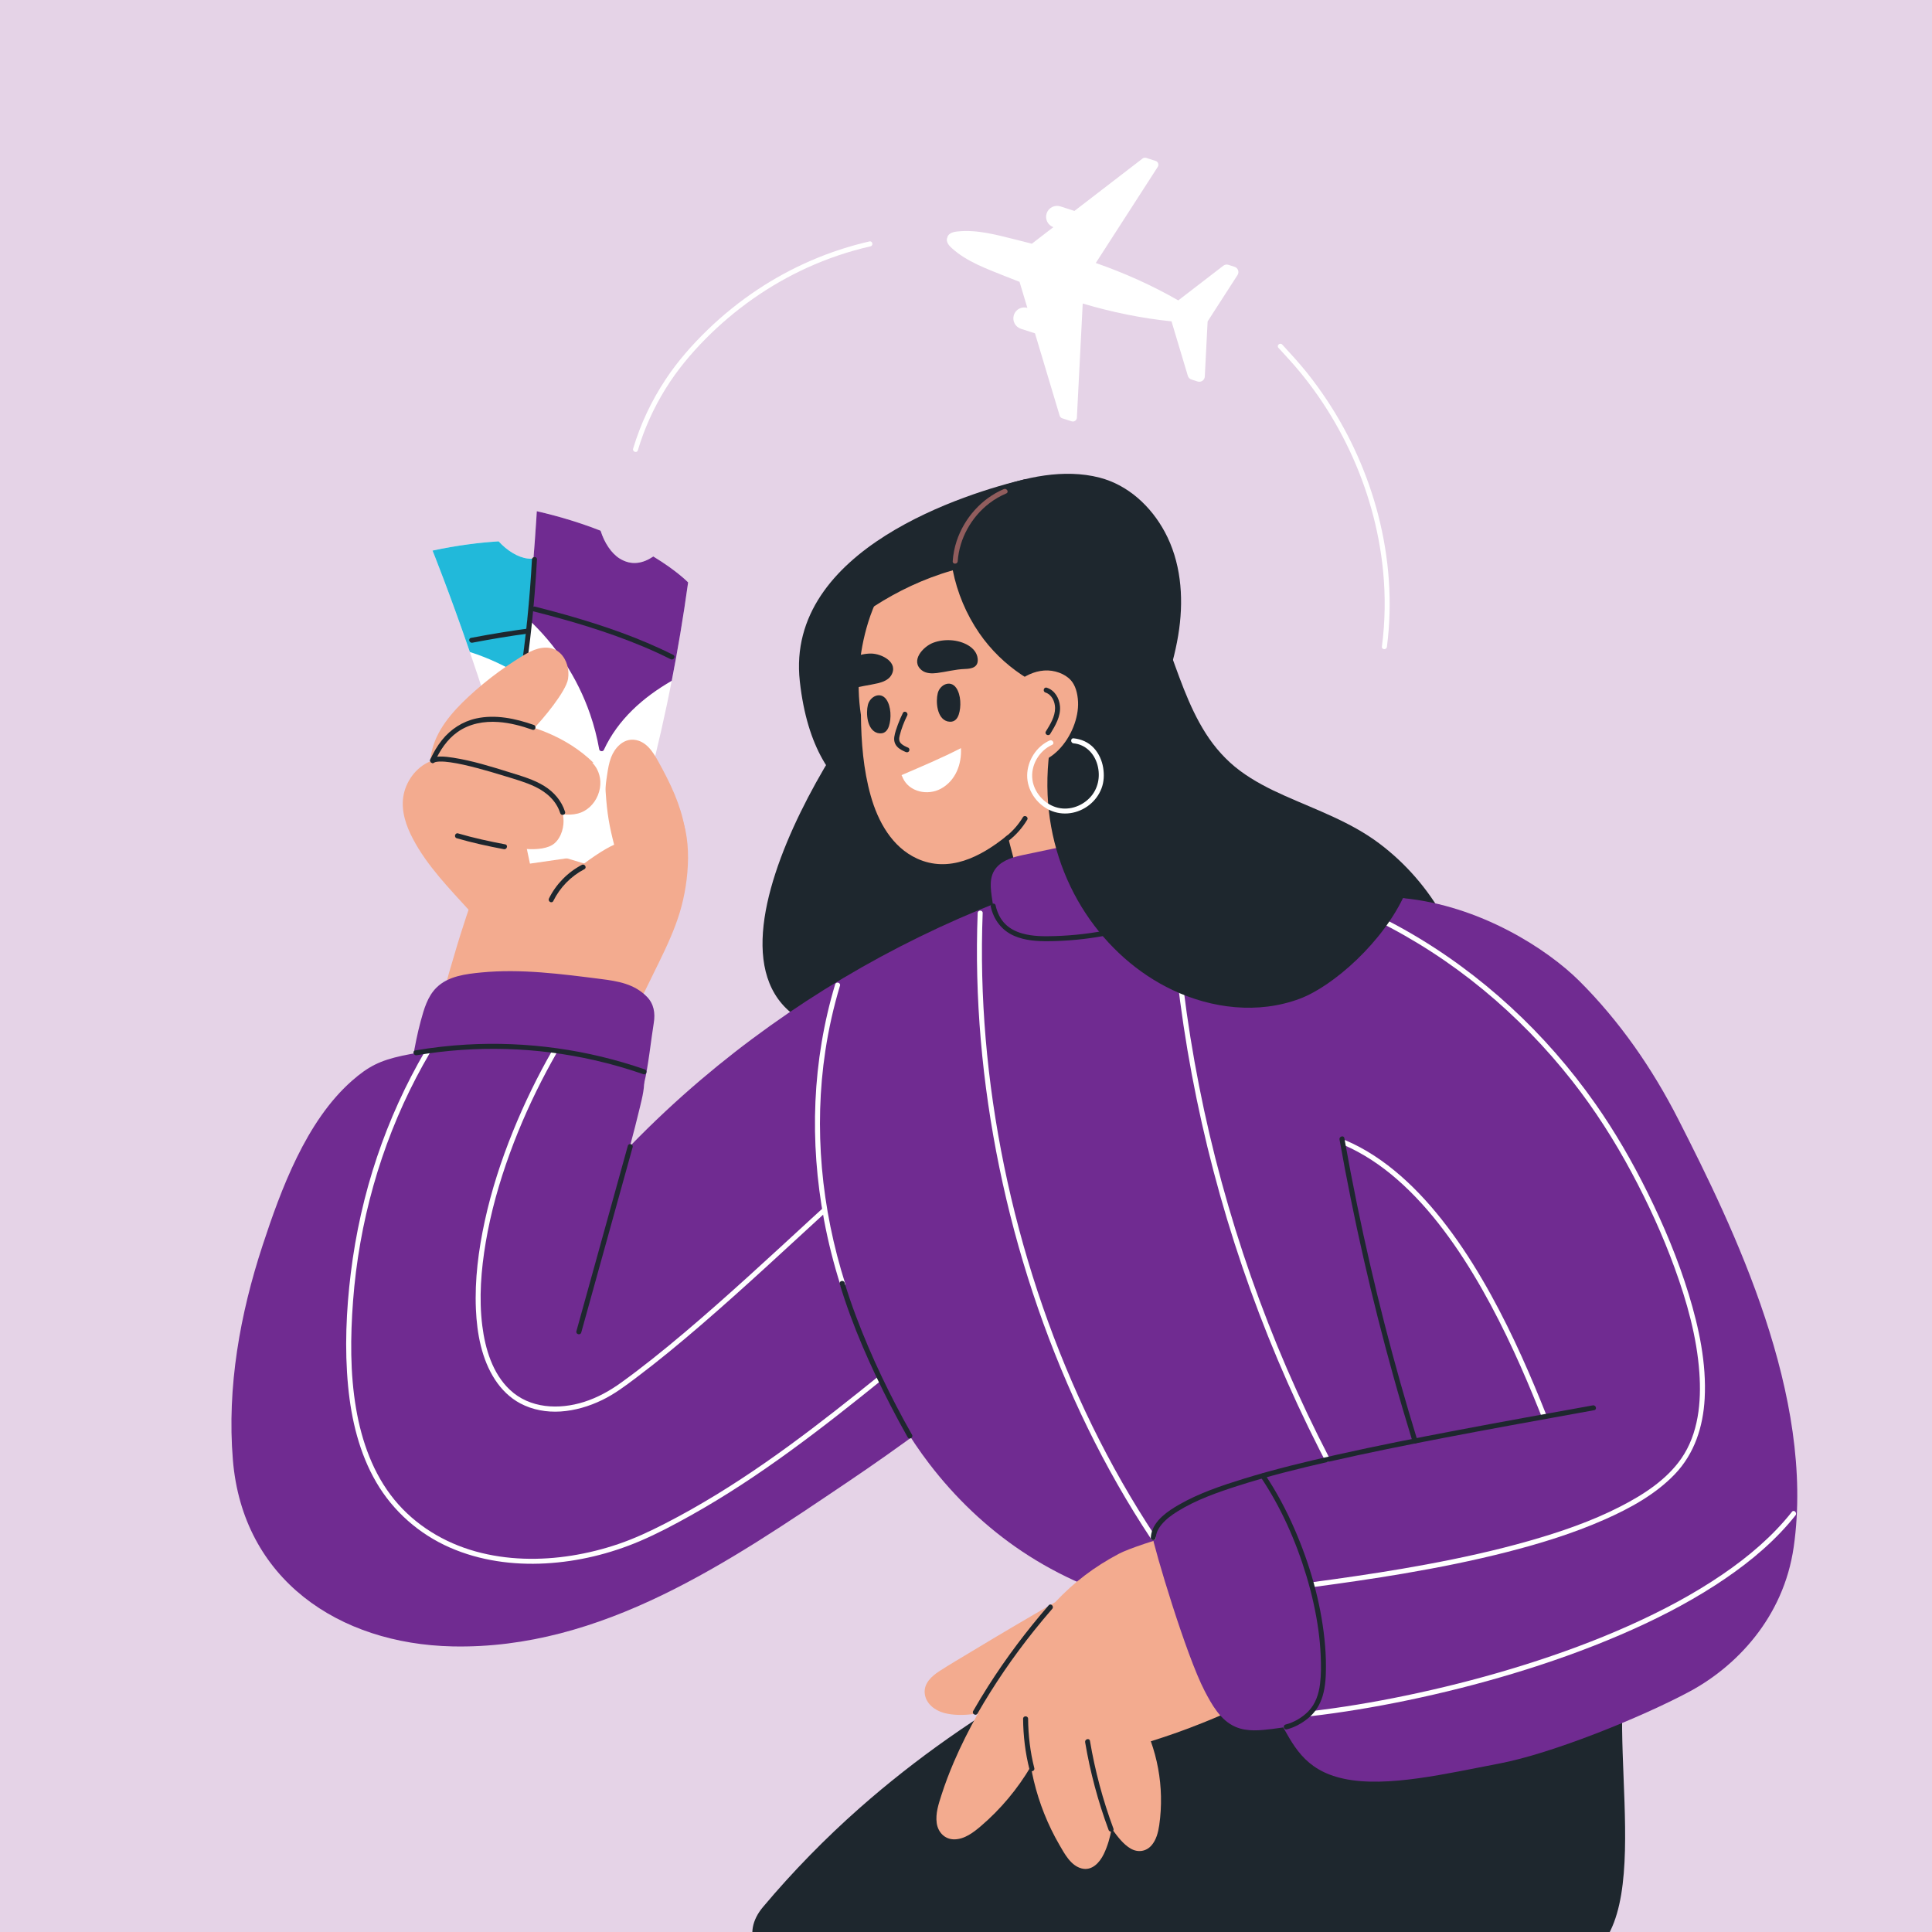 <?xml version="1.0" encoding="UTF-8"?>
<svg id="Layer_1" data-name="Layer 1" xmlns="http://www.w3.org/2000/svg" xmlns:xlink="http://www.w3.org/1999/xlink" version="1.1" viewBox="0 0 400 400">
  <defs>
    <style>
      .cls-1 {
        clip-path: url(#clippath);
      }

      .cls-2 {
        fill: none;
      }

      .cls-2, .cls-3, .cls-4, .cls-5, .cls-6, .cls-7, .cls-8, .cls-9 {
        stroke-width: 0px;
      }

      .cls-3 {
        fill: #915d5d;
      }

      .cls-4 {
        fill: #702b91;
      }

      .cls-5 {
        fill: #f3ab8f;
      }

      .cls-6 {
        fill: #e5d3e7;
      }

      .cls-7 {
        fill: #1e272e;
      }

      .cls-8 {
        fill: #fff;
      }

      .cls-9 {
        fill: #21b9da;
      }
    </style>
    <clipPath id="clippath">
      <rect class="cls-2" y="0" width="400" height="400"/>
    </clipPath>
  </defs>
  <g class="cls-1">
    <g>
      <rect class="cls-6" y="0" width="400" height="400"/>
      <g>
        <g>
          <path class="cls-7" d="M183.945,140.28c-10.912,11.4-49.843,71.889-4.935,74.273,44.908,2.384,80.038-31.913,55.9-47.599-24.138-15.686-50.965-26.674-50.965-26.674h0Z"/>
          <path class="cls-7" d="M304.817,210.083c-.333-7.014-2.459-13.92-5.859-20.047-3.332-6.005-7.921-11.297-13.412-15.421-5.907-4.437-12.806-6.855-19.488-9.831-3.271-1.456-6.494-3.087-9.37-5.238-2.816-2.105-5.162-4.739-7.048-7.698-3.695-5.798-5.706-12.451-8.117-18.835-2.392-6.336-5.25-12.551-10.063-17.437-3.271-3.321-7.212-5.976-11.499-7.819-1.6.245-3.124.621-4.349.929-1.173.295-2.331.633-3.48.997-.548.822-.921,1.792-1.08,2.766-.6,3.684,1.716,6.954,2.42,10.446,1.552,7.691-4.904,14.275-9.721,19.343-5.251,5.524-10.409,11.212-14.607,17.596-4.159,6.324-7.244,13.36-8.163,20.92-.997,8.197.471,16.533,3.12,24.294,4.881,14.299,13.443,28.297,26.545,36.37,13.699,8.441,30.425,10.065,46.064,7.632,8.377-1.304,16.602-3.684,24.51-6.718,6.778-2.6,13.573-6.038,18.04-11.96,4.341-5.754,5.891-13.192,5.554-20.288v0h0Z"/>
          <path class="cls-5" d="M140.018,167.007c-3.207-5.122-9.687-6.171-15.322-8.145-2.904-1.018-6.076-1.567-9.113-.836-2.968.714-5.368,2.612-7.199,5.005-1.968,2.573-3.398,5.559-4.78,8.472-1.589,3.349-3.013,6.776-4.27,10.264-1.894,5.256-3.526,9.906-5.391,16.341-1.312,4.526-2.803,8.478-1.878,13.224,1.165,5.974,5.998,10.124,11.169,12.808,5.36,2.782,12.279,4.933,17.792,1.36,2.474-1.603,4.225-4.082,5.662-6.606,1.722-3.024,3.156-6.223,4.689-9.345,1.701-3.466,3.409-6.928,5.102-10.398,1.644-3.369,3.225-6.779,4.302-10.377,1.886-6.297,2.826-16.033-.763-21.767h0Z"/>
          <g>
            <path class="cls-8" d="M115.379,112.313c-1.309,2.177-3.239,3.667-6.126,3.326-2.029-.239-4.283-1.646-6.019-3.557-4.029.249-8.596.826-13.681,1.911,0,0,14.051,34.922,20.169,64.812l27.208-3.939s-1.608-24.408-12.751-60.726c0,0-3.045-1.193-8.8-1.827Z"/>
            <path class="cls-9" d="M115.379,112.312c-1.307,2.179-3.237,3.668-6.124,3.327-2.029-.241-4.284-1.646-6.019-3.556-4.031.249-8.596.826-13.682,1.912,0,0,3.475,8.629,7.721,20.988,7.554,2.423,14.485,6.725,20,12.433,1.755,1.813,3.361,3.765,4.807,5.832.248.353.911.148.911-.287-.018-6.951,2.778-13.334,6.706-18.924-1.514-6.111-3.33-12.774-5.518-19.898,0,0-3.043-1.191-8.801-1.827Z"/>
            <path class="cls-7" d="M97.799,133.064c7.743-1.474,15.576-2.635,23.46-2.947,2.133-.085,4.269-.102,6.403-.037.667.02.667-1.016,0-1.037-7.856-.239-15.72.609-23.468,1.848-2.23.356-4.453.751-6.671,1.173-.655.125-.378,1.124.276 1h0Z"/>
          </g>
          <g>
            <path class="cls-8" d="M135.262,115.213c-2.106,1.421-4.483,1.958-6.957.43-1.738-1.073-3.188-3.3-3.956-5.764-3.758-1.474-8.141-2.878-13.21-4.04,0,0-1.997,37.59-9.062,67.27l26.33,7.91s8.841-22.807,14.063-60.436c0,0-2.257-2.366-7.207-5.37,0,0-0,0-0,0Z"/>
            <path class="cls-4" d="M135.262,115.212c-2.104,1.424-4.482,1.959-6.956.432-1.738-1.075-3.19-3.3-3.957-5.764-3.76-1.476-8.142-2.878-13.211-4.04,0,0-.491,9.289-1.856,22.286,5.826,5.384,10.294,12.209,12.886,19.711.826,2.384,1.458,4.831,1.897,7.316.076.425.764.518.947.124,2.917-6.31,8.145-10.916,14.065-14.327,1.206-6.179,2.371-12.986,3.393-20.368,0,0-2.257-2.364-7.208-5.37h0Z"/>
            <path class="cls-7" d="M110.136,115.83c-.449,8.252-1.281,16.483-2.507,24.657-.344,2.292-.719,4.58-1.123,6.862-.115.652.883.932 1.0.276,1.446-8.174,2.512-16.415,3.185-24.688.193-2.367.352-4.736.481-7.107.036-.667-1-.665-1.037,0h0Z"/>
            <path class="cls-7" d="M110.516,126.597c7.641,1.931,15.234,4.181,22.516,7.215,1.972.822,3.917,1.71,5.826,2.67.594.299,1.12-.595.523-.895-7.024-3.534-14.513-6.096-22.064-8.243-2.166-.616-4.343-1.195-6.526-1.746-.647-.164-.923.836-.276 1h0Z"/>
          </g>
          <path class="cls-5" d="M117.606,140.572c.299-1.881-.222-4.007-1.639-5.343-1.74-1.641-4.126-1.297-6.119-.345-1.155.552-2.242,1.261-3.317,1.954-1.118.721-2.215,1.474-3.289,2.259-2.184,1.596-4.277,3.318-6.257,5.161-3.428,3.191-6.755,6.986-7.689,11.719-.669,3.391-.137,6.96,1.407,10.03,6.072-7.996,10.223-10.805,19.507-14.881,2.246-2.246,6.991-8.012,7.395-10.555h-0Z"/>
          <path class="cls-5" d="M123.624,159.286c-.277-.534-.623-.995-1.014-1.405.09.015.179.03.269.045-5.494-5.351-13.05-8.219-20.974-9.056-.013.018-.028.034-.041.052-.483.038-.975.116-1.472.242-3.11.789-6.193,3.434-7.984,6.675-.191.345-.371.705-.535,1.072-.064.143-2.512.613-2.836.746-2.948,1.209-5.083,4.215-5.545,7.331-.447,3.012.605,6.031,1.989,8.664,2.983,5.674,7.607,10.365,11.878,15.071,2.117-2.221,3.824-4.947,5.428-7.581,1.133-1.86.685-4.314,1.522-6.303.921.58,7.948,1.991,10.505-.246,1.493-1.306,2.022-3.595,1.828-5.299-.028-.243-.073-.475-.13-.699,1.023.118,2.094.101,3.168-.174,1.748-.448,3.324-1.847,4.106-3.777.803-1.981.601-3.886-.163-5.358h0Z"/>
          <path class="cls-5" d="M141.901,178.714c.786-4.842-.365-9.762-2.223-14.228-.973-2.34-2.148-4.59-3.373-6.806-1.105-1.998-2.519-4.272-5.028-4.517-2.272-.222-4.002,1.679-4.749,3.623-.444,1.153-.65,2.396-.826,3.614-.169,1.166-.389,2.344-.311,3.519.31,4.691.771,7.102,1.759,10.977-3.912,1.662-14.373,9.506-15.543,14.069-1.074,4.187-.584,6.768,2.278,9.903,1.525,1.67,3.4,3.007,5.41,4.032,1.014.517,2.065.965,3.139,1.342,1.005.353,2.119.732,3.191.466,1.063-.263,1.786-1.118,2.394-1.973.778-1.094,1.536-2.203,2.302-3.306,1.559-2.245,3.111-4.495,4.659-6.748,2.945-4.289,6.071-8.716,6.924-13.967l-0-0h0Z"/>
          <path class="cls-4" d="M85.473,219.103c-.357,2.08.321,3.916,1.98,5.079,2.069,1.45,7.165,1.94,9.823,2.114,5.929.389,11.86.768,17.791,1.152,2.925.19,5.847.39,8.775.568,1.992.121,8.931-1.519,9.521-3.777.811-3.111,1.475-9.317,1.992-12.438.342-2.062.013-3.955-1.396-5.41-2.618-2.704-6.059-3.256-9.582-3.703-8.116-1.03-16.515-2.145-24.697-1.351-3.224.314-6.865.739-9.292,3.119-1.881,1.844-2.61,4.478-3.281,6.944-.696,2.559-1.193,5.133-1.634,7.704h-0Z"/>
          <path class="cls-4" d="M234.562,181.359c.056-1.119.094-2.268.139-3.43-9.457,2.292-18.757,5.231-27.819,8.776-11.189,4.378-22.02,9.671-32.344,15.819-10.354,6.166-20.199,13.191-29.385,20.991-5.125,4.351-10.034,8.955-14.717,13.778.708-2.64,1.387-5.287,2.025-7.946.518-2.159,1.116-4.413.842-6.652-.256-2.085-1.401-3.838-3.355-4.695-2.128-.934-4.602-.908-6.881-1.034-2.741-.151-5.485-.253-8.23-.306-5.547-.106-11.098-.011-16.637.286-4.986.267-10.046.553-14.936,1.63-4.524.997-6.96,2.152-10.457,5.242-9.443,8.344-14.641,22.468-18.422,33.974-4.691,14.272-7.404,29.37-6.172,44.431,2.027,24.774,21.943,38.144,45.477,38.647,30.916.66,57.254-17.489,81.9-34.097,5.304-3.574,10.532-7.262,15.679-11.059,5.119-3.777,10.159-7.662,15.114-11.651,4.982-4.011,9.878-8.129,14.684-12.349.373-.327.744-.656,1.116-.985.245.057.53-.036.629-.343.033-.104.063-.208.096-.312.074-.095.1-.198.092-.298,1.677-5.344,2.848-10.831,3.735-16.358.926-5.771,1.56-11.582,2.189-17.391.658-6.077,1.316-12.154,1.974-18.232.658-6.079,1.316-12.157,1.974-18.236l1.5-13.849c.058-1.451.12-2.901.193-4.351v-.001h0Z"/>
          <path class="cls-8" d="M88.088,217.495c-4.096,6.985-7.457,14.395-10.036,22.07-2.617,7.788-4.418,15.839-5.42,23.992-.952,7.747-1.308,15.69-.557,23.471.666,6.901,2.314,13.842,5.836,19.875,3.506,6.006,8.866,10.713,15.23,13.502,6.198,2.716,13.056,3.651,19.784,3.281,6.719-.369,13.361-1.978,19.548-4.611,3.613-1.538,7.104-3.4,10.53-5.313,3.579-1.998,7.08-4.133,10.514-6.371,6.863-4.473,13.45-9.355,19.906-14.394,6.379-4.979,12.63-10.119,18.932-15.195,1.522-1.226,3.046-2.447,4.577-3.662.522-.415-.216-1.144-.733-.733-6.197,4.92-12.302,9.953-18.485,14.889-6.29,5.02-12.665,9.941-19.276,14.534-6.642,4.615-13.524,8.898-20.723,12.592-3.146,1.614-6.331,3.111-9.683,4.251-3.135,1.066-6.361,1.872-9.632,2.393-6.587,1.05-13.451.937-19.902-.851-6.535-1.811-12.524-5.435-16.84-10.707-4.406-5.382-6.782-12.118-7.94-18.905-1.248-7.309-1.177-14.852-.623-22.224.607-8.089,2.02-16.115,4.224-23.922,2.179-7.719,5.132-15.217,8.839-22.331.899-1.726,1.843-3.427,2.828-5.106.338-.577-.558-1.099-.895-.523h0v-0h0Z"/>
          <path class="cls-8" d="M114.344,217.495c-3.084,5.378-5.799,10.966-8.13,16.71-2.449,6.034-4.47,12.257-5.853,18.624-1.295,5.963-2.094,12.135-1.828,18.245.218,5.016,1.181,10.335,3.977,14.601,1.325,2.022,3.085,3.76,5.231,4.896,2.54,1.345,5.46,1.847,8.314,1.665,2.994-.191,5.91-1.069,8.604-2.369,2.538-1.226,4.784-2.915,7.027-4.603,4.59-3.455,9.021-7.118,13.374-10.866,4.616-3.974,9.144-8.049,13.643-12.154,4.37-3.988,8.709-8.009,13.073-12.002,3.829-3.504,7.673-6.995,11.617-10.369.84-.719,1.686-1.432,2.538-2.136.515-.425-.222-1.155-.733-.733-3.757,3.107-7.394,6.359-11.005,9.634-4.199,3.808-8.358,7.66-12.533,11.494-4.403,4.043-8.821,8.07-13.305,12.023-4.359,3.842-8.779,7.619-13.332,11.229-2.083,1.651-4.195,3.266-6.35,4.822-2.38,1.72-4.928,3.149-7.737,4.042-5.187,1.649-11.242,1.392-15.378-2.51-3.59-3.385-5.106-8.489-5.704-13.251-.719-5.723-.245-11.603.711-17.269,1.061-6.287,2.808-12.452,4.992-18.439,2.131-5.842,4.69-11.528,7.612-17.016.67-1.259,1.361-2.508,2.071-3.746.332-.58-.563-1.103-.895-.523h0v-0h-0Z"/>
          <path class="cls-7" d="M129.983,237.233c-2.764,9.968-5.528,19.936-8.293,29.904-.783,2.824-1.566,5.649-2.35,8.473-.179.644.821.919 1.0.276,2.764-9.968,5.529-19.936,8.293-29.904.783-2.824,1.566-5.649,2.35-8.473.178-.644-.821-.919-1-.276h0Z"/>
          <path class="cls-7" d="M86.261,218.476c6.107-1.032,12.311-1.464,18.502-1.29,6.177.174,12.332.954,18.357,2.326,3.417.778,6.788,1.748,10.099,2.894.632.219.903-.782.276-1-5.926-2.051-12.046-3.526-18.258-4.383-6.186-.853-12.448-1.114-18.683-.752-3.542.206-7.071.613-10.569,1.204-.656.111-.378,1.11.276 1h-0Z"/>
          <path class="cls-7" d="M116.99,168.08c-.718-2.274-2.291-4.094-4.301-5.343-2.182-1.357-4.706-2.062-7.139-2.822-3.837-1.198-7.734-2.42-11.715-3.039-.874-.136-1.762-.251-2.649-.243-.64.006-1.325.064-1.895.38-.584.324-.061,1.22.523.895.309-.172.838-.23,1.299-.238.704-.013,1.411.057,2.107.155,1.877.265,3.73.714,5.561,1.196,1.891.497,3.766,1.051,5.634,1.627,2.154.664,4.369,1.266,6.404,2.248,2.354,1.137,4.364,2.905,5.17,5.46.2.634,1.201.363 1-.276h-0Z"/>
          <path class="cls-7" d="M110.515,150.09c-3.78-1.33-7.962-2.222-11.949-1.335-2.807.624-5.27,2.225-7.059,4.465-.973,1.218-1.757,2.563-2.403,3.979-.275.603.618,1.13.895.523,1.076-2.36,2.558-4.617,4.699-6.141,2.479-1.764,5.494-2.309,8.487-2.095,2.413.172,4.778.803,7.053,1.603.631.222.902-.779.276-1h0Z"/>
          <path class="cls-7" d="M104.596,174.815c-3.276-.617-6.553-1.331-9.755-2.267-.642-.188-.916.813-.276 1,3.202.935,6.478,1.65,9.755,2.267.652.123.931-.876.276-1h0Z"/>
          <path class="cls-7" d="M114.551,186.546c1.393-2.82,3.649-5.132,6.437-6.589.592-.309.068-1.204-.523-.895-2.929,1.531-5.344,3.997-6.809,6.96-.295.596.599,1.122.895.523h0Z"/>
          <path class="cls-7" d="M212.318,99.195c-11.842,2.77-49.776,14.362-46.725,41.868,3.051,27.506,20.897,29.267,31.64,28.163,10.742-1.104,15.085-70.031,15.085-70.031h0Z"/>
          <path class="cls-5" d="M205.127,159.642c2.312-1.449,4.68-2.808,7.103-4.064,2.679-1.389,5.422-2.656,8.215-3.8,2.774-1.136,5.599-2.147,8.463-3.031.908-.28,1.821-.543,2.736-.797.691,2.663,1.382,5.325,2.074,7.987.739,2.842,1.477,5.685,2.216,8.527.739,2.842,1.477,5.685,2.216,8.527.739,2.842,1.478,5.684,2.218,8.527.403,1.548.804,3.097,1.209,4.645-.119.052-.238.105-.357.157-2.92,1.258-5.857,2.476-8.811,3.65-2.941,1.169-5.899,2.297-8.873,3.382-2.923,1.067-5.861,2.091-8.812,3.074-.359-1.377-.721-2.752-1.079-4.129-.74-2.842-1.48-5.684-2.221-8.525s-1.482-5.683-2.223-8.525c-.741-2.842-1.482-5.683-2.223-8.525-.616-2.361-1.232-4.721-1.849-7.081h0Z"/>
          <path class="cls-7" d="M313.668,312.242c-17.886,3.936-35.614,8.712-52.868,14.89-15.447,5.529-30.489,12.199-44.772,20.299-13.539,7.678-26.401,16.611-38.078,26.92-7.015,6.191-13.803,13.119-19.982,20.477-4.627,5.509-1.616,11.449,5.762,13.22,3.748.9,8.276.805,12.06,1.136,26.529,2.32,138.275,6.238,153.352-4.246,14.638-10.18,1.283-52.361,9.801-66.585,6.113-10.208,10.405-21.401,12.558-33.351-12.662,2.136-25.292,4.482-37.833,7.24h0Z"/>
          <path class="cls-4" d="M333.47,235.358c-2.209-9.43-5.728-18.754-11.007-26.909-5.112-7.898-11.988-14.419-20.53-18.466-8.854-4.195-18.673-5.869-28.375-6.588-11.014-.816-22.114-.533-33.077.792-10.764,1.302-25.981,3.383-36.296,6.737-9.559,3.107-14.811,5.451-22.709,11.755-7.155,5.711-5.926,7.899-8.995,16.589-3.492,9.887-4.813,21.295-1.724,31.205,3.019,9.687,10.949,34.88,11.568,35.647,2.685,5.993,6.051,11.682,10.038,16.901,5.38,7.042,11.854,13.236,19.225,18.167,7.732,5.171,16.408,8.916,25.435,11.14,9.032,2.226,18.446,2.951,27.709,2.078,9.082-.857,18-3.243,26.233-7.186,7.692-3.684,14.746-8.682,20.859-14.624,6.143-5.972,11.355-12.925,15.33-20.516,4.085-7.8,6.836-16.256,8.027-24.983,1.443-10.569.719-21.37-1.711-31.74h0Z"/>
          <path class="cls-5" d="M266.559,339.81c.326-2.781.313-5.611.253-8.406-.107-5.026-3.204-12.778-7.905-15.605-3.655-2.198-23.461,3.886-27.247,5.889-5.076,2.685-9.293,5.871-13.194,10.029-5.872,3.384-11.713,6.822-17.513,10.328-2.157,1.304-4.342,2.575-6.458,3.945-1.591,1.03-3.24,2.508-3.043,4.588.2,2.109,2.064,3.54,3.974,4.062,2.047.56,4.334.47,6.425.215.208-.025.414-.057.621-.087-1.814,3.256-3.501,6.583-4.971,10.008-.969,2.257-1.842,4.556-2.592,6.895-.591,1.843-1.246,3.807-.972,5.771.261,1.875,1.634,3.372,3.605,3.377,2.141.006,4.014-1.439,5.56-2.762,4.094-3.502,7.589-7.698,10.33-12.337.175,1.004.375,2.004.613,2.995,1.115,4.641,2.889,9.103,5.285,13.232,1.073,1.851,2.361,4.317,4.61,4.895,2.151.553,3.737-1.23,4.583-2.975.799-1.649,1.315-3.478,1.631-5.294.059.082.115.166.175.247,1.046,1.412,2.217,3.01,3.759,3.909,1.474.859,3.182.637,4.31-.652.998-1.14,1.395-2.723,1.608-4.186.289-1.983.403-3.99.36-5.993-.083-3.876-.799-7.732-2.098-11.383,3.609-1.125,7.174-2.389,10.682-3.8,2.876-1.157,5.759-2.364,8.517-3.782,2.51-1.29,4.909-2.909,6.496-5.295,1.548-2.328,2.271-5.077,2.594-7.828h0Z"/>
          <path class="cls-7" d="M202.382,354.771c3.454-6.023,7.384-11.768,11.725-17.186,1.22-1.523,2.472-3.02,3.75-4.495.435-.502-.295-1.238-.733-.733-4.571,5.272-8.789,10.854-12.532,16.745-1.075,1.691-2.109,3.407-3.106,5.146-.332.58.563,1.103.895.523h0Z"/>
          <path class="cls-7" d="M224.666,360.711c1.044,6.19,2.671,12.273,4.857,18.157.23.62,1.233.352 1-.276-2.186-5.885-3.813-11.967-4.857-18.157-.111-.656-1.11-.378-1.0.276h0Z"/>
          <path class="cls-7" d="M211.821,355.854c.033,3.534.45,7.068,1.322,10.495.164.646,1.165.372 1-.276-.85-3.342-1.253-6.774-1.285-10.22-.006-.667-1.043-.668-1.037,0h0Z"/>
          <path class="cls-4" d="M250.994,175.336c-.472-2.047-1.814-3.594-3.811-4.251-2.49-.819-7.429.056-9.974.59-5.677,1.189-11.352,2.387-17.028,3.581-2.799.589-5.601,1.166-8.398,1.766-1.904.409-4.047.98-5.415,2.52-1.722,1.938-1.264,4.491-.94,6.766.448,3.134,1.175,5.894,1.901,8.96.48,2.026,1.421,4.01,3.297,5.008,3.583,1.904,7.213,1.337,11.061.617,4.36-.817,8.722-1.624,13.08-2.451,3.865-.734,7.767-1.558,11.391-3.232.993-.459,1.962-.975,2.887-1.567,1.82-1.166,3.477-2.816,3.82-5.016.295-1.891-.167-3.779-.412-5.626-.342-2.586-.875-5.133-1.459-7.664h0Z"/>
          <path class="cls-4" d="M271.201,356.581c2.062-.45,3.51-1.766,3.965-3.741.568-2.462-.89-7.369-1.726-9.899-1.864-5.642-3.738-11.282-5.606-16.923-.922-2.782.508-5.907-.426-8.687-.635-1.892-1.989-8.073-4.303-7.773-3.188.415-14.3,2.834-17.386,3.525-2.039.457-7.623,2.278-7.29,4.276.576,3.456,7.168,25.431,10.975,32.718,1.501,2.87,3.26,6.086,6.377,7.443,2.415,1.051,5.13.74,7.667.436,2.633-.315,5.206-.82,7.754-1.376h0Z"/>
          <path class="cls-8" d="M172.909,203.802c-2.366,7.874-3.72,16.041-4.081,24.253-.361,8.199.268,16.434,1.775,24.5.857,4.588,2.005,9.119,3.416,13.568.201.634,1.202.363 1-.276-2.478-7.816-4.141-15.892-4.853-24.063-.702-8.07-.498-16.232.716-24.244.69-4.553,1.702-9.054,3.027-13.463.193-.64-.808-.914-1-.276h0Z"/>
          <path class="cls-8" d="M202.416,189.035c-.336,8.759-.108,17.535.642,26.267.761,8.866,2.052,17.688,3.843,26.404,1.803,8.777,4.115,17.45,6.925,25.958,2.807,8.498,6.111,16.834,9.914,24.935,3.773,8.039,8.044,15.848,12.828,23.331.581.908,1.169,1.811,1.764,2.71.367.554,1.265.035.895-.523-4.856-7.331-9.213-14.987-13.079-22.884-3.924-8.017-7.341-16.279-10.263-24.713-2.934-8.469-5.369-17.111-7.298-25.863-1.914-8.684-3.33-17.479-4.212-26.328-.865-8.672-1.222-17.398-1.021-26.112.025-1.061.058-2.123.099-3.183.026-.667-1.011-.666-1.037,0h0Z"/>
          <path class="cls-8" d="M243.694,202.147c.779,6.81,1.797,13.592,3.06,20.329,1.26,6.724,2.762,13.404,4.499,20.021,1.746,6.651,3.73,13.24,5.946,19.75,2.208,6.486,4.647,12.894,7.31,19.207,2.671,6.333,5.563,12.571,8.679,18.698.387.761.778,1.521,1.171,2.279.308.592,1.203.069.895-.523-3.148-6.06-6.082-12.231-8.793-18.499-2.714-6.276-5.2-12.652-7.458-19.106-2.252-6.434-4.275-12.947-6.067-19.524-1.79-6.572-3.347-13.208-4.666-19.891-1.321-6.693-2.405-13.434-3.239-20.206-.104-.845-.204-1.689-.301-2.535-.075-.655-1.113-.663-1.037,0h0v0h-0Z"/>
          <path class="cls-4" d="M371.372,320.273c4.459-31.205-12.319-65.812-23.915-88.557-5.346-10.488-12.121-20.284-20.471-28.609-6.63-6.609-20.568-15.633-36.515-17.16-8.528-.817-11.045,27.821-10.846,32.932.233,5.978.755,11.956,1.226,17.919.971,12.286,2.16,24.554,3.567,36.798,1.217,10.587,2.597,21.156,4.137,31.701-1.888.316-3.776.631-5.664.947-6.247,1.044-12.494,2.087-18.741,3.133-4.129.691-9.041,1.704-11.533,5.439-2.759,4.134-.953,9.765.279,14.097,2.697,9.487,6.98,18.56,11.873,27.104,2.958,5.165,5.119,10.475,13.477,12.257,8.927,1.904,21.402-1.116,32.089-3.137,10.983-2.077,29.45-9.56,39.408-14.885,9.596-5.131,19.525-15.253,21.629-29.978h0Z"/>
          <path class="cls-8" d="M278.113,237.01c4.1,1.765,7.836,4.276,11.189,7.209,3.561,3.115,6.723,6.676,9.571,10.448,2.947,3.903,5.582,8.038,7.997,12.288,2.381,4.19,4.551,8.499,6.572,12.874,1.826,3.953,3.528,7.962,5.152,12.002.186.462.37.924.554,1.386.243.613,1.246.345 1-.276-1.603-4.036-3.276-8.045-5.064-12.003-1.987-4.396-4.115-8.73-6.447-12.954-2.395-4.338-5.005-8.565-7.925-12.571-2.83-3.884-5.948-7.579-9.476-10.848-3.321-3.078-7.021-5.796-11.106-7.771-.492-.238-.99-.464-1.492-.68-.606-.261-1.135.632-.523.895h0v0h-0Z"/>
          <path class="cls-8" d="M271.853,328.59c6.245-.836,12.481-1.731,18.692-2.79,7.229-1.232,14.431-2.668,21.537-4.487,6.823-1.746,13.596-3.828,20.049-6.671,5.284-2.328,10.604-5.221,14.634-9.435,4.073-4.26,5.853-9.835,6.169-15.642.396-7.28-1.174-14.626-3.285-21.552-2.214-7.264-5.171-14.304-8.539-21.104-3.161-6.381-6.717-12.568-10.815-18.396-5.116-7.276-10.998-14.017-17.547-20.038-6.57-6.041-13.808-11.369-21.571-15.777-1.901-1.08-3.835-2.102-5.795-3.07-.596-.294-1.122.599-.523.895,7.929,3.917,15.391,8.76,22.216,14.383,6.802,5.604,12.983,11.958,18.429,18.887,4.669,5.94,8.74,12.315,12.306,18.971,3.411,6.367,6.437,12.957,8.906,19.747,2.535,6.972,4.597,14.272,5.121,21.702.427,6.058-.184,12.607-3.727,17.736-3.07,4.444-7.882,7.521-12.607,9.947-6.005,3.084-12.45,5.282-18.929,7.13-6.989,1.992-14.099,3.546-21.242,4.873-6.461,1.2-12.958,2.203-19.467,3.107-1.337.186-2.674.367-4.012.546-.651.087-.66,1.125,0,1.037h0v0h0Z"/>
          <path class="cls-8" d="M271.219,355.336c6.705-.775,13.37-1.894,19.978-3.26,7.443-1.539,14.822-3.398,22.099-5.592,7.485-2.256,14.867-4.87,22.054-7.95,6.847-2.934,13.537-6.299,19.798-10.347,5.548-3.587,10.832-7.736,15.174-12.742.485-.56.958-1.131,1.417-1.712.409-.518-.319-1.256-.733-.733-4.014,5.078-9.023,9.303-14.35,12.943-6.033,4.122-12.528,7.548-19.187,10.537-7.1,3.188-14.423,5.874-21.847,8.204-7.266,2.281-14.64,4.218-22.08,5.836-6.647,1.446-13.353,2.649-20.101,3.509-.74.094-1.481.184-2.222.27-.655.076-.663,1.113,0,1.037h0Z"/>
          <path class="cls-7" d="M266.442,358.041c1.595-.403,3.09-1.239,4.361-2.271,1.506-1.223,2.503-2.823,3.05-4.679.582-1.979.669-4.082.67-6.132.001-1.855-.107-3.71-.299-5.555-.823-7.894-3.067-15.642-6.239-22.904-1.705-3.904-3.71-7.686-6.088-11.224-.37-.551-1.269-.033-.895.523,4.2,6.25,7.303,13.251,9.469,20.451,1.101,3.659,1.954,7.399,2.479,11.186.25,1.803.417,3.619.493,5.438.08,1.908.097,3.848-.141,5.746-.264,2.108-.937,4.2-2.467,5.731-1.264,1.265-2.929,2.253-4.668,2.692-.646.163-.372,1.163.276 1h0Z"/>
          <path class="cls-7" d="M205.129,187.72c.614,2.731,2.291,4.946,4.884,6.057,2.23.956,4.708,1.116,7.106,1.092,7.774-.076,15.549-1.523,22.846-4.196,4.245-1.555,8.337-3.521,12.197-5.875.569-.347.048-1.244-.523-.895-6.655,4.059-13.992,6.945-21.624,8.531-3.814.792-7.695,1.253-11.589,1.372-2.285.07-4.626.081-6.841-.561-1.246-.361-2.436-.949-3.377-1.855-1.107-1.066-1.746-2.459-2.08-3.944-.146-.651-1.146-.375-1.0.276h0Z"/>
          <path class="cls-5" d="M222.087,157.239c8.286-13.515,11.829-30.466.565-42.53-5.176-5.544-13.674-6.988-20.785-5.122-5.032,1.32-11.344,3.71-15.163,7.346-3.042,2.896-5.14,6.638-6.516,10.578-2.235,6.396-3.001,13.794-1.942,20.509.056,5.628.503,11.328,2.033,16.751,1.491,5.289,4.383,10.597,9.583,12.984,6.605,3.032,13.117-.345,18.348-4.522,4.977-3.975,9.959-9.6,13.878-15.993h0Z"/>
          <path class="cls-7" d="M269.099,206.778c-8.628,3.226-18.218,2.034-26.319-1.798-7.208-3.41-13.434-8.969-17.968-15.822-4.753-7.183-7.532-15.707-7.916-24.599-.409-9.46,1.786-19.11,6.319-27.395.184-.336.377-.665.568-.996,4.226,3.151,8.401,6.377,12.518,9.685,4.425,3.555,8.785,7.199,13.079,10.93,4.275,3.715,8.483,7.515,12.623,11.4,4.158,3.902,25.323,12.937,28.904,16.83-4.454,9.996-14.907,19.185-21.808,21.766h0Z"/>
          <path class="cls-7" d="M241.169,110.151c-2.861-5.321-7.594-9.74-13.538-11.271-7.284-1.876-15.542-.139-22.318,2.531-1.754.691-4.655,1.708-7.087,2.989-1.231.207-2.415.552-3.543.934-3.461,1.171-6.618,2.776-9.314,4.713-2.707,1.945-4.958,4.195-6.676,6.684-.855,1.24-1.57,2.536-2.126,3.875-.535,1.287-.918,2.561-.874,3.943.04,1.237.472,2.575,1.904,3.317.576-.423,1.16-.841,1.757-1.251,4.616-3.167,9.728-5.866,15.545-7.81.78-.261,1.57-.498,2.364-.728.924,4.637,2.789,9.088,5.474,12.993,4.766,6.934,12.104,11.723,20.273,13.62,4.103.953,8.377,1.151,12.546.549,1.056.31,2.233.101,3.197-.468,1.419-.838,2.24-2.321,2.796-3.825.631-1.704,1.104-3.482,1.534-5.246.442-1.816.806-3.65,1.058-5.502.923-6.793.316-13.933-2.971-20.048v0h0Z"/>
          <path class="cls-3" d="M198.284,116.201c.327-4.702,2.836-9.177,6.576-12.024,1.072-.817,2.247-1.493,3.487-2.021.612-.261.084-1.154-.523-.895-4.615,1.967-8.203,6.041-9.769,10.787-.444,1.345-.709,2.742-.807,4.154-.046.666.991.663,1.037,0h0Z"/>
          <path class="cls-5" d="M223.197,145.289c-.086-1.81-.56-3.399-1.467-4.426-1.209-1.37-3.453-2.194-5.551-2.039-8.561.635-14.615,14.305-7.231,18.26,7.921,4.242,14.567-5.153,14.25-11.795h0Z"/>
          <path class="cls-8" d="M217.304,153.314c-2.751,1.25-4.599,4.179-4.64,7.189-.042,3.053,1.925,5.95,4.669,7.226,2.728,1.268,5.87.763,8.206-1.083,1.127-.89,2.002-2.074,2.516-3.415.518-1.351.574-2.837.349-4.254-.241-1.512-.891-2.978-1.934-4.107-1.104-1.195-2.596-1.855-4.202-2.009-.664-.063-.659.974,0,1.037,2.5.238,4.305,2.108,4.946,4.465.667,2.452.141,5.06-1.668,6.89-1.791,1.813-4.495,2.643-6.957,1.862-2.476-.785-4.467-3.064-4.832-5.648-.422-2.984,1.357-6.026,4.071-7.259.607-.276.08-1.169-.523-.895h0Z"/>
          <path class="cls-7" d="M208.886,174.023c1.512-1.187,2.796-2.654,3.786-4.301.344-.573-.551-1.095-.895-.523-.947,1.576-2.177,2.956-3.624,4.091-.22.173-.181.552,0,.733.218.218.512.173.733,0h0Z"/>
          <path class="cls-7" d="M198.498,147.949c.535-1.606.468-4.114-.528-5.533-1.207-1.721-3.374-.662-3.818,1.099-.443,1.759-.171,5.199,1.95,5.822.038.011.077.021.116.03,1.266.287,1.947-.418,2.28-1.417h0Z"/>
          <path class="cls-7" d="M184.039,150.359c.534-1.606.468-4.114-.528-5.533-1.207-1.721-3.374-.662-3.818,1.099-.443,1.759-.171,5.199,1.95,5.822.038.011.077.021.116.03,1.266.287,1.947-.418,2.28-1.417h-0Z"/>
          <path class="cls-7" d="M186.933,147.613c-.391.787-.741,1.595-1.043,2.42-.294.804-.598,1.649-.728,2.498-.117.761.048,1.464.57,2.042.474.525,1.14.845,1.778,1.121.259.112.553.075.709-.186.13-.218.071-.598-.186-.709-.512-.221-1.059-.457-1.464-.851-.48-.468-.458-1.03-.303-1.646.363-1.44.901-2.837,1.562-4.166.296-.596-.598-1.121-.895-.523h0Z"/>
          <path class="cls-8" d="M194.811,163.289c-2.718,1.482-6.54.713-7.891-2.215-.012-.044-.026-.088-.047-.133-.064-.137-.127-.273-.191-.41-.009-.019-.02-.033-.03-.05,4.164-1.794,8.346-3.548,12.302-5.587.182,3.316-1.103,6.738-4.143,8.395h0Z"/>
          <path class="cls-7" d="M200.468,133.619c-2.094-1.26-5.024-1.398-7.286-.533-2.064.789-4.774,3.742-2.333,5.693.85.679,2.105.692,3.132.564,1.886-.234,3.849-.778,5.802-.837,1.431-.044,2.817-.361,2.637-2.129-.121-1.196-.882-2.114-1.952-2.758h-0Z"/>
          <path class="cls-7" d="M172.842,141.644c.455,1.718,1.863,1.527,3.218,1.065,1.849-.632,3.877-.814,5.725-1.258,1.006-.242,2.177-.695,2.733-1.631,1.597-2.686-1.978-4.496-4.188-4.508-2.421-.013-5.115,1.147-6.632,3.064-.775.979-1.164,2.106-.857,3.268h0Z"/>
          <path class="cls-7" d="M216.452,143.381c1.326.429,1.98,1.9,1.989,3.21.011,1.773-1.005,3.389-1.903,4.845-.351.569.545,1.091.895.523,1.05-1.701,2.203-3.641,2.029-5.723-.141-1.679-1.065-3.315-2.734-3.856-.636-.206-.909.795-.276 1h0Z"/>
          <path class="cls-7" d="M173.859,265.839c2.636,8.72,6.383,17.128,10.548,25.217,1.131,2.196,2.304,4.37,3.523,6.519.329.58,1.225.058.895-.523-4.453-7.848-8.397-16.036-11.577-24.483-.869-2.309-1.675-4.642-2.389-7.004-.193-.637-1.194-.365-1.0.276h-0Z"/>
          <path class="cls-7" d="M277.332,235.923c1.463,8.245,3.122,16.454,4.979,24.619,1.859,8.175,3.916,16.305,6.166,24.381,1.266,4.544,2.594,9.07,3.981,13.578.196.636,1.197.365 1-.276-2.468-8.02-4.746-16.099-6.827-24.228-2.078-8.117-3.962-16.284-5.647-24.491-.946-4.607-1.829-9.228-2.651-13.859-.116-.656-1.116-.378-1.0.276h0Z"/>
          <path class="cls-7" d="M239.298,318.379c.003-.063.039-.413.019-.271.02-.136.045-.271.078-.405.03-.123.065-.245.106-.366.018-.055.039-.109.058-.164.011-.031.023-.061.035-.091.043-.11-.035.079.008-.021.115-.262.251-.513.403-.755.073-.115.149-.228.229-.338.118-.165.097-.137.234-.301.957-1.156,2.104-1.989,3.362-2.77,3.83-2.378,8.195-3.901,12.465-5.272,6.184-1.985,12.501-3.55,18.829-4.998,7.904-1.808,15.856-3.402,23.819-4.931,9.176-1.762,18.37-3.427,27.565-5.087,1.183-.213,2.365-.427,3.548-.64.656-.118.378-1.117-.276-1-9.419,1.698-18.839,3.395-28.243,5.179-8.229,1.561-16.449,3.183-24.623,5.011-6.552,1.466-13.093,3.046-19.51,5.029-4.545,1.405-9.17,2.966-13.312,5.344-2.298,1.319-5.122,3.218-5.721,6.004-.059.276-.096.559-.109.841-.031.667,1.006.665,1.037,0h-0Z"/>
        </g>
        <path class="cls-8" d="M264.691,72.019c1.515,1.657,3.046,3.294,4.473,5.029,1.337,1.626,2.608,3.308,3.808,5.038,2.445,3.525,4.589,7.261,6.421,11.14,3.695,7.825,6.092,16.266,6.949,24.881.522,5.243.447,10.538-.233,15.763-.086.662.949.729,1.034.07,1.186-9.114.498-18.43-1.802-27.32-2.18-8.425-5.781-16.484-10.587-23.738-1.341-2.023-2.769-3.988-4.291-5.879-1.581-1.965-3.291-3.806-4.992-5.667-.45-.492-1.232.188-.781.682h0Z"/>
        <path class="cls-8" d="M132.059,93.237c1.338-4.488,3.277-8.783,5.748-12.761,2.343-3.772,5.17-7.188,8.293-10.338,6.055-6.108,13.174-11.135,21.004-14.703,4.21-1.919,8.607-3.403,13.118-4.433.649-.148.445-1.165-.208-1.016-8.243,1.882-16.116,5.28-23.155,9.962-3.679,2.447-7.133,5.222-10.311,8.293-3.241,3.132-6.236,6.539-8.73,10.3-2.932,4.42-5.221,9.27-6.737,14.353-.19.638.788.982.979.342h0Z"/>
        <path class="cls-8" d="M196.139,50.181c.171.47.548.854.932,1.202,3.125,2.831,7.25,4.273,11.137,5.841.956.386,1.916.761,2.879,1.129l1.614,5.384c-1.173-.339-2.412.311-2.789,1.482-.385,1.193.271,2.472,1.464,2.856l2.906.937,5.108,17.043c.078.261.279.466.538.549l1.95.629c.517.167,1.051-.202,1.079-.744l1.21-23.645c6.007,1.783,12.169,3.051,18.382,3.688l3.382,11.283c.107.358.384.641.74.756l1.286.415c.711.229,1.446-.278,1.484-1.024l.584-11.414,6.193-9.606c.405-.628.104-1.469-.607-1.698l-1.286-.415c-.356-.115-.746-.047-1.042.181l-9.335,7.183c-5.415-3.111-11.157-5.681-17.075-7.743l12.829-19.899c.294-.456.076-1.068-.441-1.234l-1.95-.629c-.259-.083-.542-.034-.757.132l-14.101,10.85-2.906-.937c-1.193-.385-2.472.271-2.856,1.464-.377,1.171.248,2.422,1.398,2.832l-4.455,3.428c-.997-.263-1.995-.519-2.996-.765-4.071-.998-8.262-2.236-12.452-1.764-.515.058-1.045.149-1.459.431-.369.251-.545.53-.59.817-.132.258-.151.588.002,1.007h0Z"/>
      </g>
    </g>
  </g>
</svg>